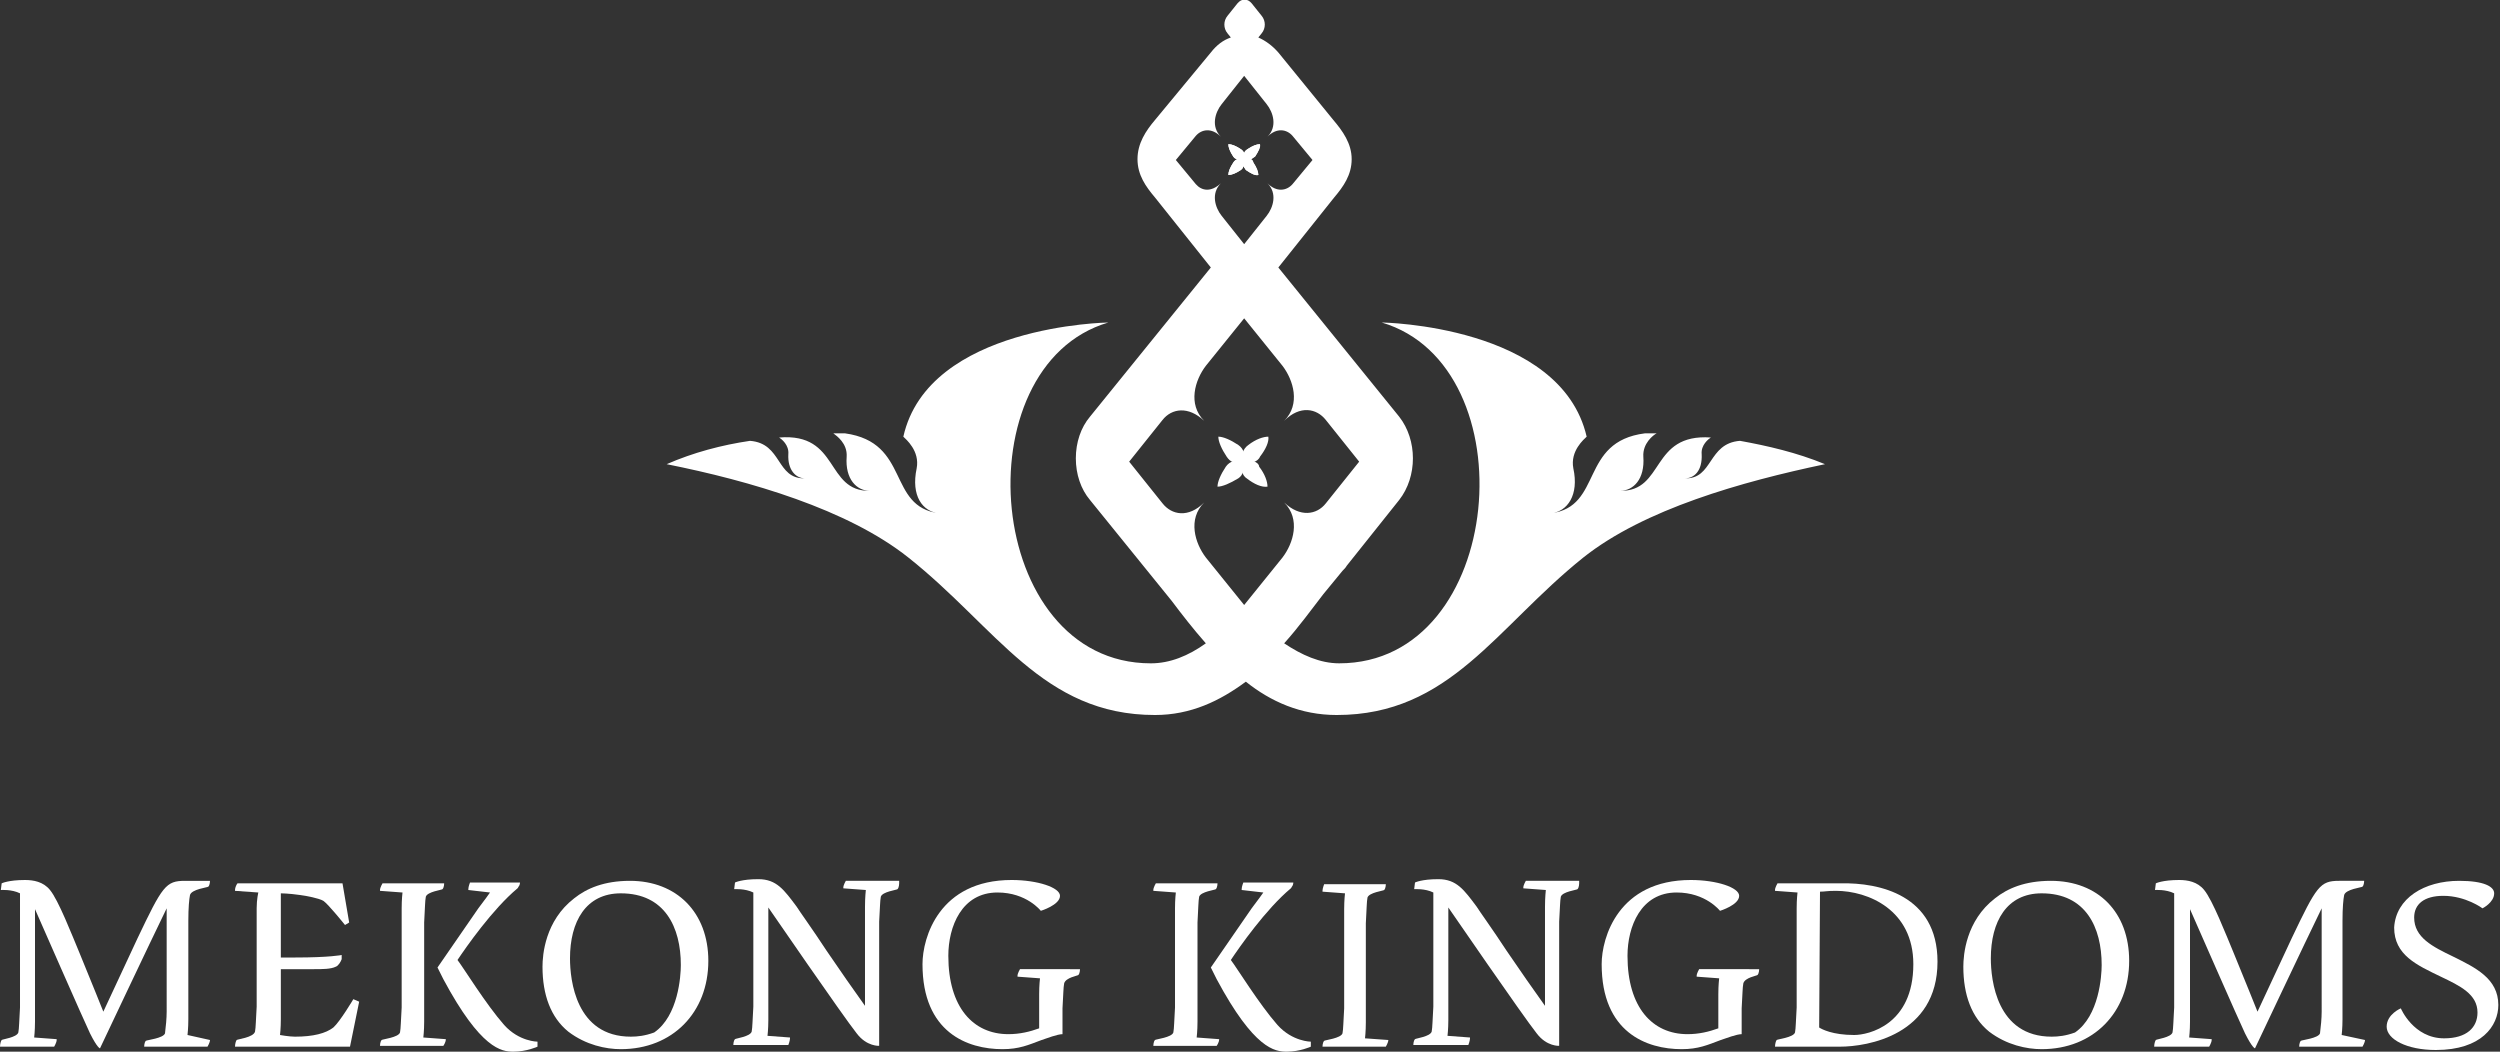 <?xml version="1.0" encoding="utf-8"?>
<!-- Generator: Adobe Illustrator 21.0.2, SVG Export Plug-In . SVG Version: 6.00 Build 0)  -->
<svg version="1.1" id="Layer_1" xmlns="http://www.w3.org/2000/svg" xmlns:xlink="http://www.w3.org/1999/xlink" x="0px" y="0px"
	 width="300px" height="126.2px" viewBox="0 0 300 126.2" style="enable-background:new 0 0 300 126.2;" xml:space="preserve">
<rect x="0" y="0" width="300" height="126.2" fill="#333333" stroke="none"/>
<style type="text/css">
	.st0{fill:#FFFFFF;}
</style>
<g>
	<path class="st0" d="M25.2,124.8c0,0.3-0.3,0.8-0.3,0.8h-7.6c0,0,0-0.5,0.2-0.7c0.1-0.1,2.1-0.3,2.3-0.9c0.1-0.8,0.2-1.8,0.2-2.6
		V109c-2,4.1-8,16.8-8,16.8s-0.3,0-1.2-1.8c-0.5-1-6.6-14.9-6.6-14.9s0,13.9,0,13.5c0,1.1-0.1,1.9-0.1,1.9l2.7,0.2c0,0,0,0,0,0.1
		c0,0.3-0.3,0.8-0.3,0.8H0c0,0,0-0.5,0.2-0.8c0.1-0.1,1.8-0.3,2-0.9c0.1-0.5,0.1-1.4,0.2-3c0-0.2,0-10.8,0-13.7
		c-1-0.5-2.3-0.4-2.3-0.4l0.1-0.8c0,0,0.8-0.4,2.8-0.4c1,0,2.2,0.2,3,1.2c1,1.2,2.6,5.3,3.6,7.7c1.2,2.9,2.8,6.9,2.8,6.9
		s1.9-4.1,4.1-8.8c3-6.3,3.4-6.9,5.7-6.9h3c0,0,0,0.5-0.2,0.7c-0.1,0.1-2,0.3-2.2,1c-0.1,0.5-0.2,1.5-0.2,3.1v11.8
		c0,1.1-0.1,1.9-0.1,1.9L25.2,124.8C25.2,124.7,25.2,124.7,25.2,124.8z"/>
	<path class="st0" d="M43.1,120.2l-1.1,5.4H28.2c0,0,0-0.5,0.2-0.8c0.1-0.1,2-0.3,2.2-1c0.1-0.5,0.1-1.4,0.2-3c0-0.8,0-11.7,0-11.8
		c0-1.1,0.2-1.9,0.2-1.9l-2.8-0.2c0,0,0,0,0-0.1c0-0.3,0.2-0.7,0.3-0.8h12.6l0.8,4.7l-0.5,0.3c0,0-2-2.5-2.6-2.9
		c-0.5-0.3-2-0.6-2.8-0.7c-1.4-0.2-2.3-0.2-2.3-0.2c0,1.7,0,4.7,0,7.7c0.3,0,0.9,0,1.7,0c4.2,0,5.6-0.3,5.6-0.3s0,0.3,0,0.5
		c-0.1,0.3-0.4,0.8-0.7,0.9c-0.6,0.3-1.6,0.3-2.7,0.3c-0.3,0-3,0-3.9,0v6c0,1.1-0.1,1.9-0.1,1.9s1.1,0.2,1.8,0.2
		c2.2,0,3.7-0.4,4.6-1.1c0.8-0.7,2.4-3.4,2.4-3.4L43.1,120.2z"/>
	<path class="st0" d="M53.5,124.7C53.5,124.7,53.5,124.8,53.5,124.7c0,0.4-0.3,0.8-0.3,0.8h-7.6c0,0,0-0.5,0.2-0.7
		c0.1-0.1,2-0.3,2.2-0.9c0.1-0.5,0.1-1.4,0.2-3c0-0.8,0-11.7,0-11.9c0-1.1,0.1-1.9,0.1-1.9l-2.7-0.2c0,0,0,0,0-0.1
		c0-0.3,0.3-0.8,0.3-0.8h7.4c0,0,0,0.5-0.2,0.7c-0.1,0.1-1.8,0.3-2,0.9c-0.1,0.5-0.1,1.4-0.2,3.1c0,0.8,0,11.7,0,11.9
		c0,1.1-0.1,1.9-0.1,1.9L53.5,124.7z M64.5,125v0.6c0,0-1.3,0.6-2.9,0.6c-1.4,0-3.9-0.3-8.4-8.7c-0.3-0.6-0.7-1.4-0.7-1.4
		c0,0,3.1-4.5,4.9-7.1c0.7-0.9,1.4-1.9,1.4-1.9l-2.6-0.3c0,0,0,0,0-0.1c0-0.3,0.2-0.8,0.2-0.8h6c0,0,0,0.2-0.1,0.4
		c-0.1,0.1-0.1,0.2-0.2,0.3c-3,2.5-6.2,7.1-7.2,8.6c0.7,0.9,3.4,5.3,5.6,7.8C62.3,125,64.5,125,64.5,125z"/>
	<path class="st0" d="M85,115.3c0,6.2-4.3,10.6-10.5,10.6c-1.8,0-4.2-0.5-6.3-2.1c-2.1-1.7-3.1-4.4-3.1-7.8c0-1.4,0.3-5.5,3.8-8.2
		c1.5-1.2,3.6-2.1,6.7-2.1C81.2,105.7,85,109.5,85,115.3z M81.7,115.8c0-4.5-1.9-8.6-7.2-8.6c-4.2,0-6.1,3.4-6.1,7.8
		c0,2.6,0.7,9.4,7.3,9.4c0.8,0,1.7-0.1,2.8-0.5C81.4,121.9,81.7,117.1,81.7,115.8z"/>
	<path class="st0" d="M107.9,106c0,0,0,0.5-0.2,0.7c-0.1,0.1-1.8,0.3-2,0.9c-0.1,0.5-0.1,1.4-0.2,3c0,0,0,12.8,0,14.9
		c0,0-1.5,0.1-2.7-1.5c-1.6-2-10.6-15.1-10.6-15.1s0,13.9,0,13.5c0,1.1-0.1,1.9-0.1,1.9l2.7,0.2c0,0,0,0,0,0.1
		c0,0.3-0.2,0.8-0.2,0.8H88c0,0,0-0.5,0.2-0.7c0.1-0.1,1.8-0.3,2-0.9c0.1-0.5,0.1-1.4,0.2-3c0-0.3,0-10.8,0-13.7
		c-1-0.5-2.3-0.4-2.3-0.4l0.1-0.8c0,0,0.8-0.4,2.8-0.4c2.2,0,3.1,1.3,4.6,3.3c0.3,0.5,1.9,2.7,3.6,5.3c1.5,2.2,3.3,4.8,4.6,6.6v0
		c0,0,0-12.2,0-11.9c0-1.1,0.1-2,0.1-2l-2.7-0.2c0,0,0,0,0-0.1c0-0.3,0.3-0.8,0.3-0.8H107.9z"/>
	<path class="st0" d="M129.6,116.3c0,0,0,0.5-0.2,0.7c-0.1,0.1-1.5,0.3-1.7,1c-0.1,0.5-0.1,1.4-0.2,3c0,0.5,0,1.1,0,3.1h0
		c-0.6,0-1.9,0.5-2.5,0.7c-1.6,0.6-2.7,1.1-4.7,1.1c-4.2,0-9.6-2-9.6-10.2c0-3.2,2-10.1,10.7-10.1c3.1,0,5.8,0.9,5.8,1.9
		c0,1.1-2.3,1.8-2.3,1.8s-1.7-2.2-5.2-2.2c-4.3,0-5.9,4.1-5.9,7.6c0,6.2,3,9.4,7.2,9.4c1.4,0,2.6-0.3,3.7-0.7c0-1.8,0-4,0-4.1
		c0-1.1,0.1-1.9,0.1-1.9l-2.7-0.2c0,0,0,0,0-0.1c0-0.3,0.3-0.8,0.3-0.8H129.6z"/>
	<path class="st0" d="M146.3,124.7C146.3,124.7,146.3,124.8,146.3,124.7c0,0.4-0.3,0.8-0.3,0.8h-7.6c0,0,0-0.5,0.2-0.7
		c0.1-0.1,2-0.3,2.2-0.9c0.1-0.5,0.1-1.4,0.2-3c0-0.8,0-11.7,0-11.9c0-1.1,0.1-1.9,0.1-1.9l-2.7-0.2c0,0,0,0,0-0.1
		c0-0.3,0.3-0.8,0.3-0.8h7.4c0,0,0,0.5-0.2,0.7c-0.1,0.1-1.8,0.3-2,0.9c-0.1,0.5-0.1,1.4-0.2,3.1c0,0.8,0,11.7,0,11.9
		c0,1.1-0.1,1.9-0.1,1.9L146.3,124.7z M157.3,125v0.6c0,0-1.3,0.6-2.9,0.6c-1.4,0-3.9-0.3-8.4-8.7c-0.3-0.6-0.7-1.4-0.7-1.4
		c0,0,3.1-4.5,4.9-7.1c0.7-0.9,1.4-1.9,1.4-1.9l-2.6-0.3c0,0,0,0,0-0.1c0-0.3,0.2-0.8,0.2-0.8h6c0,0,0,0.2-0.1,0.4
		c-0.1,0.1-0.1,0.2-0.2,0.3c-3,2.5-6.2,7.1-7.2,8.6c0.7,0.9,3.4,5.3,5.6,7.8C155.1,125,157.3,125,157.3,125z"/>
	<path class="st0" d="M166.6,124.8c0,0.3-0.3,0.8-0.3,0.8h-7.6c0,0,0-0.5,0.2-0.7c0.1-0.1,2-0.3,2.2-0.9c0.1-0.5,0.1-1.4,0.2-3
		c0-0.8,0-11.8,0-11.9c0-1.1,0.1-1.9,0.1-1.9l-2.7-0.2c0,0,0,0,0-0.1c0-0.3,0.2-0.8,0.2-0.8h7.4c0,0,0,0.5-0.2,0.7
		c-0.1,0.1-1.8,0.3-2,0.9c-0.1,0.5-0.1,1.4-0.2,3.1c0,0.8,0,11.7,0,11.9c0,1.1-0.1,1.9-0.1,1.9L166.6,124.8
		C166.6,124.7,166.6,124.8,166.6,124.8z"/>
	<path class="st0" d="M189.5,106c0,0,0,0.5-0.2,0.7c-0.1,0.1-1.8,0.3-2,0.9c-0.1,0.5-0.1,1.4-0.2,3c0,0,0,12.8,0,14.9
		c0,0-1.5,0.1-2.7-1.5c-1.6-2-10.6-15.1-10.6-15.1s0,13.9,0,13.5c0,1.1-0.1,1.9-0.1,1.9l2.7,0.2c0,0,0,0,0,0.1
		c0,0.3-0.2,0.8-0.2,0.8h-6.6c0,0,0-0.5,0.2-0.7c0.1-0.1,1.8-0.3,2-0.9c0.1-0.5,0.1-1.4,0.2-3c0-0.3,0-10.8,0-13.7
		c-1-0.5-2.3-0.4-2.3-0.4l0.1-0.8c0,0,0.8-0.4,2.8-0.4c2.2,0,3.1,1.3,4.6,3.3c0.3,0.5,1.9,2.7,3.6,5.3c1.5,2.2,3.3,4.8,4.6,6.6v0
		c0,0,0-12.2,0-11.9c0-1.1,0.1-2,0.1-2l-2.7-0.2c0,0,0,0,0-0.1c0-0.3,0.3-0.8,0.3-0.8H189.5z"/>
	<path class="st0" d="M211.1,116.3c0,0,0,0.5-0.2,0.7c-0.1,0.1-1.5,0.3-1.7,1c-0.1,0.5-0.1,1.4-0.2,3c0,0.5,0,1.1,0,3.1h0
		c-0.6,0-1.9,0.5-2.5,0.7c-1.6,0.6-2.7,1.1-4.7,1.1c-4.2,0-9.6-2-9.6-10.2c0-3.2,2-10.1,10.7-10.1c3.1,0,5.8,0.9,5.8,1.9
		c0,1.1-2.3,1.8-2.3,1.8s-1.7-2.2-5.2-2.2c-4.3,0-5.9,4.1-5.9,7.6c0,6.2,3,9.4,7.2,9.4c1.4,0,2.6-0.3,3.7-0.7c0-1.8,0-4,0-4.1
		c0-1.1,0.1-1.9,0.1-1.9l-2.7-0.2c0,0,0,0,0-0.1c0-0.3,0.3-0.8,0.3-0.8H211.1z"/>
	<path class="st0" d="M232.5,115.4c0,8.8-8.4,10.2-11.7,10.2h-7.8c0,0,0-0.5,0.2-0.8c0.1-0.1,2-0.3,2.2-0.9c0.1-0.5,0.1-1.4,0.2-3
		c0-0.8,0-11.7,0-11.9c0-1.1,0.1-1.9,0.1-1.9l-2.7-0.2c0,0,0,0,0-0.1c0-0.3,0.3-0.8,0.3-0.8h5.1c0,0,1.1,0,2.5,0
		C225.5,105.9,232.5,107.4,232.5,115.4z M229.6,115.7c0-6.5-5.4-8.8-9.3-8.8c-1.1,0-1.3,0.1-1.9,0.1c0,2.9-0.1,13.5-0.1,16.3
		c0.3,0.2,1.6,0.9,4.2,0.9C224.2,124.2,229.6,123,229.6,115.7z"/>
	<path class="st0" d="M255.5,115.3c0,6.2-4.3,10.6-10.5,10.6c-1.8,0-4.2-0.5-6.3-2.1c-2.1-1.7-3.1-4.4-3.1-7.8
		c0-1.4,0.3-5.5,3.8-8.2c1.5-1.2,3.6-2.1,6.7-2.1C251.8,105.7,255.5,109.5,255.5,115.3z M252.2,115.8c0-4.5-1.9-8.6-7.2-8.6
		c-4.2,0-6.1,3.4-6.1,7.8c0,2.6,0.7,9.4,7.3,9.4c0.8,0,1.7-0.1,2.8-0.5C251.9,121.9,252.2,117.1,252.2,115.8z"/>
	<path class="st0" d="M283.8,124.8c0,0.3-0.3,0.8-0.3,0.8h-7.6c0,0,0-0.5,0.2-0.7c0.1-0.1,2.1-0.3,2.3-0.9c0.1-0.8,0.2-1.8,0.2-2.6
		V109c-2,4.1-8,16.8-8,16.8s-0.3,0-1.2-1.8c-0.5-1-6.6-14.9-6.6-14.9s0,13.9,0,13.5c0,1.1-0.1,1.9-0.1,1.9l2.7,0.2c0,0,0,0,0,0.1
		c0,0.3-0.3,0.8-0.3,0.8h-6.6c0,0,0-0.5,0.2-0.8c0.1-0.1,1.8-0.3,2-0.9c0.1-0.5,0.1-1.4,0.2-3c0-0.2,0-10.8,0-13.7
		c-1-0.5-2.3-0.4-2.3-0.4l0.1-0.8c0,0,0.8-0.4,2.8-0.4c1,0,2.2,0.2,3,1.2c1,1.2,2.6,5.3,3.6,7.7c1.2,2.9,2.8,6.9,2.8,6.9
		s1.9-4.1,4.1-8.8c3-6.3,3.4-6.9,5.7-6.9h3c0,0,0,0.5-0.2,0.7c-0.1,0.1-2,0.3-2.2,1c-0.1,0.5-0.2,1.5-0.2,3.1v11.8
		c0,1.1-0.1,1.9-0.1,1.9L283.8,124.8C283.8,124.7,283.8,124.7,283.8,124.8z"/>
	<path class="st0" d="M295.1,105.7c3,0,4.2,0.7,4.2,1.5c0,1.1-1.4,1.8-1.4,1.8s-2-1.5-4.7-1.5c-2.3,0-3.5,1-3.5,2.6
		c0,2.4,2.2,3.5,4.7,4.7c2.6,1.3,5.4,2.6,5.4,5.8c0,2.5-2,5.4-7.5,5.4c-3.5,0-5.9-1.3-5.9-2.8c0-1.5,1.7-2.2,1.7-2.2
		s1.5,3.6,5.2,3.6c2.7,0,4-1.3,4-3.1c0-2.2-2.1-3.2-4.4-4.3c-2.9-1.4-5.6-2.6-5.6-5.9C287.5,107.8,290.9,105.7,295.1,105.7z"/>
</g>
<g>
	<path class="st0" d="M208.8,52.9c-3.9,0.3-3.2,4.6-6.6,4.5c1.1,0,2.1-0.9,2-2.9c-0.1-1.1,0.8-1.8,1.1-2c-7.3-0.5-5.5,6.5-10.9,6.4
		c1.6,0,3-1.4,2.8-4.1c-0.1-1.6,1.2-2.6,1.6-2.8c-0.5,0-0.9,0-1.4,0c-7.9,1-5,8.8-11.3,9.6c2-0.2,3.4-2.2,2.7-5.4
		c-0.4-2.1,1.3-3.5,1.6-3.8c-3.1-13.4-24.6-13.7-24.6-13.7c17.7,5.2,14.9,40.9-5.1,40.9c-2.3,0-4.5-1-6.6-2.4c1.8-2,3.3-4.1,4.7-5.9
		l2.3-2.8c0,0,0,0,0,0c0.2-0.2,0.4-0.4,0.5-0.6l6.3-7.9c2.2-2.8,2.2-7.2,0-10l-14.5-17.9l6.7-8.4c1.1-1.3,2.1-2.7,2.1-4.6
		c0-1.9-1.1-3.4-2.2-4.7l-6.6-8.1c-0.7-0.8-1.5-1.4-2.4-1.8l0.4-0.5c0.5-0.6,0.5-1.5,0-2.1l-1.2-1.5c-0.5-0.6-1.2-0.6-1.7,0
		l-1.2,1.5c-0.5,0.6-0.5,1.5,0,2.1l0.4,0.5c-0.9,0.3-1.7,0.9-2.4,1.8l-6.7,8.1c-1.1,1.3-2.1,2.8-2.1,4.7c0,1.9,1,3.3,2.1,4.6
		l6.7,8.4L130.8,50c-1.1,1.3-1.7,3.1-1.7,5c0,1.9,0.6,3.7,1.7,5l9.8,12.1c1.2,1.6,2.6,3.4,4.1,5.1c-2.1,1.5-4.3,2.4-6.6,2.4
		c-20,0-22.8-35.7-5.1-40.9c0,0-21.6,0.3-24.6,13.7c0.3,0.3,2,1.7,1.6,3.8c-0.7,3.3,0.7,5.2,2.7,5.4c-6.3-0.8-3.4-8.5-11.3-9.6
		c-0.4,0-0.9,0-1.4,0c0.4,0.3,1.7,1.2,1.6,2.8c-0.2,2.7,1.2,4.1,2.8,4.1c-5.4,0.1-3.6-7-10.9-6.4c0.3,0.2,1.2,0.9,1.1,2
		c-0.1,1.9,0.9,2.9,2,2.9c-3.5,0.1-2.7-4.2-6.6-4.5c-3.4,0.5-6.8,1.4-10,2.8c10,2,21.7,5.4,29,11.2c10.6,8.4,16.1,18.9,29.6,18.9
		c4.3,0,7.8-1.7,10.9-4c3,2.4,6.6,4,10.9,4c13.6,0,19.1-10.5,29.6-18.9c7.3-5.8,19-9.1,29-11.2C215.6,54.3,212.1,53.5,208.8,52.9z
		 M143.5,22.1l-2.4-2.9c0,0,2.4-2.9,2.4-2.9c0.7-0.8,1.9-1,3,0.1c-1.2-1.2-0.7-2.9,0.1-3.9l2.7-3.4l2.7,3.4c0.8,1,1.3,2.7,0.1,3.9
		c1.1-1.1,2.3-0.9,3-0.1l2.4,2.9l-2.4,2.9c-0.7,0.8-1.9,1-3-0.1c1.2,1.2,0.7,2.9-0.1,3.9l-2.7,3.4l-2.7-3.4c-0.8-1-1.3-2.7-0.1-3.9
		C145.3,23.1,144.2,22.9,143.5,22.1z M149.3,72.6l-4.6-5.7c-1.3-1.7-2.2-4.6-0.2-6.6c-1.9,1.9-3.9,1.5-5,0.1c0,0-4-5-4-5l0,0v0l0,0
		c0,0,4-5,4-5c1.1-1.4,3.1-1.7,5,0.1c-2-2-1.1-4.9,0.2-6.6l4.6-5.7l4.6,5.7c1.3,1.7,2.2,4.6,0.2,6.6c1.9-1.9,3.9-1.5,5-0.1l4,5l-4,5
		c-1.1,1.4-3.1,1.7-5-0.1c2,2,1.1,4.9-0.2,6.6L149.3,72.6z"/>
	<path class="st0" d="M150.1,19.1c0.1,0,0.3-0.2,0.5-0.3c0.4-0.6,0.6-1.1,0.6-1.5c-0.4,0-0.9,0.2-1.5,0.6c-0.1,0.1-0.4,0.3-0.4,0.5
		c0-0.1-0.2-0.4-0.4-0.5c-0.6-0.4-1.1-0.6-1.5-0.6c0,0.4,0.2,0.9,0.6,1.5c0.1,0.1,0.3,0.3,0.5,0.3c-0.1,0-0.4,0.2-0.5,0.4
		c-0.4,0.6-0.6,1.1-0.6,1.5c0.4,0,0.9-0.2,1.5-0.6c0.1-0.1,0.3-0.3,0.3-0.5c0,0.1,0.2,0.3,0.3,0.5c0.6,0.4,1.1,0.7,1.5,0.6
		c0-0.4-0.2-0.9-0.6-1.5C150.4,19.4,150.2,19.1,150.1,19.1z"/>
	<path class="st0" d="M150.1,19.1c0.1,0,0.3-0.2,0.5-0.3c0.4-0.6,0.7-1.1,0.6-1.5c-0.4,0-0.9,0.2-1.5,0.6c-0.2,0.1-0.4,0.3-0.4,0.5
		c0-0.1-0.2-0.4-0.4-0.5c-0.6-0.4-1.1-0.6-1.5-0.6c0,0.4,0.2,0.9,0.6,1.5c0.1,0.2,0.3,0.3,0.5,0.3c-0.1,0-0.4,0.2-0.5,0.4
		c-0.4,0.6-0.6,1.1-0.6,1.5c0.4,0,0.9-0.2,1.5-0.6c0.2-0.1,0.3-0.3,0.3-0.5c0,0.1,0.2,0.3,0.3,0.5c0.6,0.4,1.1,0.7,1.5,0.6
		c0-0.4-0.2-0.9-0.6-1.5C150.4,19.3,150.2,19.1,150.1,19.1z"/>
	<path class="st0" d="M150.5,55.4c0.2,0,0.6-0.3,0.7-0.6c0.7-0.9,1.1-1.8,1-2.4c-0.6,0-1.5,0.3-2.4,1c-0.3,0.2-0.6,0.6-0.6,0.8
		c0-0.2-0.3-0.6-0.6-0.8c-0.9-0.6-1.8-1-2.4-1c0,0.6,0.4,1.5,1,2.4c0.2,0.3,0.5,0.6,0.7,0.6c-0.2,0-0.6,0.3-0.8,0.6
		c-0.6,0.9-1,1.8-1,2.4c0.6,0,1.5-0.4,2.5-1c0.3-0.2,0.5-0.5,0.5-0.7c0,0.2,0.3,0.6,0.5,0.7c0.9,0.7,1.8,1.1,2.5,1
		c0-0.6-0.3-1.5-1-2.4C151.1,55.7,150.7,55.4,150.5,55.4z"/>
</g>
</svg>
